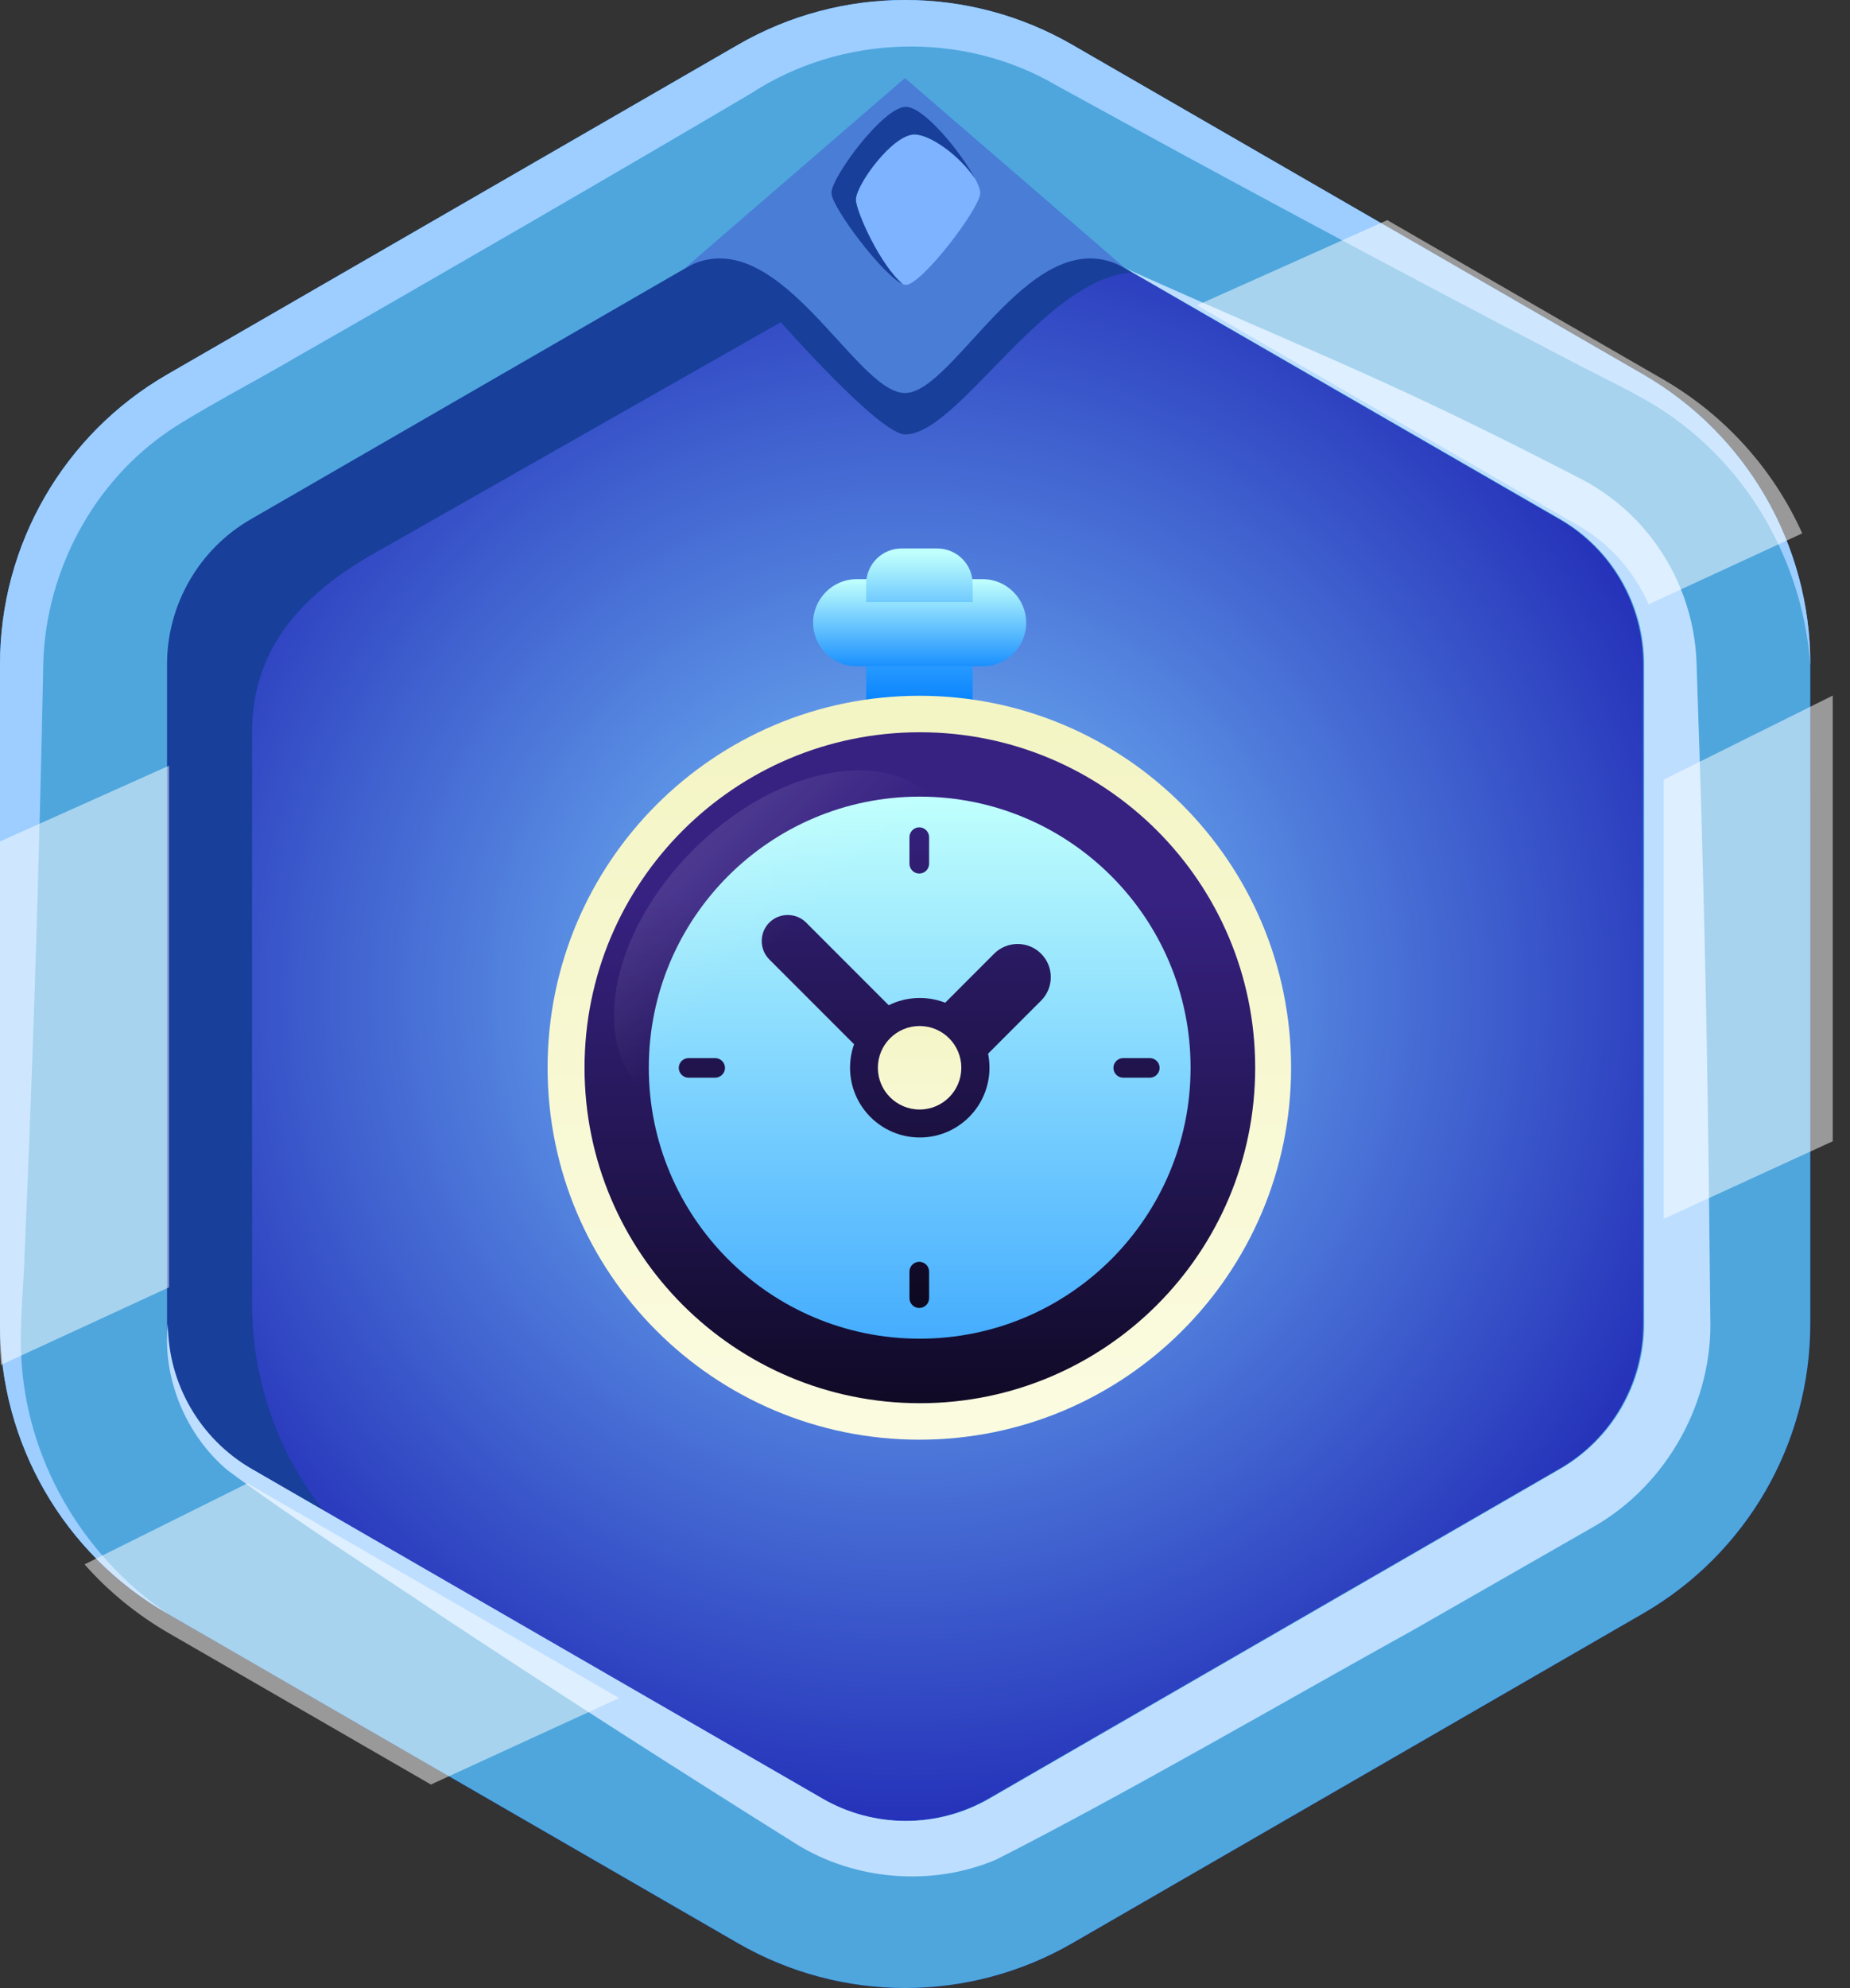 <svg width="27" height="29" viewBox="0 0 27 29" fill="none" xmlns="http://www.w3.org/2000/svg">
<rect x="0" y="0" width="27" height="29" fill="#333333" stroke="none"/>
<path d="M26.42 19.31V9.688C26.42 7.946 25.49 6.336 23.981 5.464L15.649 0.654C14.14 -0.218 12.28 -0.218 10.771 0.654L2.439 5.464C0.93 6.336 0 7.946 0 9.688V19.31C0 21.053 0.93 22.663 2.439 23.534L10.771 28.345C12.28 29.216 14.14 29.216 15.649 28.345L23.981 23.534C25.49 22.663 26.42 21.053 26.42 19.31Z" fill="url(#paint0_radial_4921_106153)"/>
<path d="M23.982 5.463L15.649 0.654C14.14 -0.218 12.281 -0.218 10.772 0.654L2.439 5.463C0.93 6.335 0 7.945 0 9.687V19.31C0 21.053 0.93 22.663 2.439 23.534L10.772 28.344C12.281 29.215 14.14 29.215 15.649 28.344L23.982 23.534C25.491 22.663 26.421 21.053 26.421 19.31V9.687C26.421 7.945 25.491 6.335 23.982 5.463ZM25.756 19.023C25.756 20.766 24.828 22.376 23.318 23.247L17.156 26.805C15.648 27.676 13.788 27.676 12.279 26.805L6.118 23.247C4.609 22.376 3.679 20.766 3.679 19.023V10.679C3.679 9.404 4.467 8.603 5.607 7.989L11.396 4.699C11.396 4.699 12.837 6.337 13.21 6.337C14.113 6.337 15.648 3.256 17.156 4.127L23.318 7.686C24.828 8.556 25.756 10.167 25.756 11.909V19.024V19.023Z" fill="#183F9A"/>
<path d="M13.21 2.438C13.638 2.438 14.059 2.551 14.43 2.765L22.762 7.576C23.515 8.01 23.982 8.82 23.982 9.689V19.31C23.982 20.18 23.515 20.989 22.762 21.423L14.43 26.234C14.059 26.448 13.637 26.561 13.21 26.561C12.783 26.561 12.36 26.448 11.99 26.234L3.657 21.423C2.905 20.989 2.438 20.18 2.438 19.31V9.689C2.438 8.82 2.905 8.01 3.657 7.576L11.99 2.765C12.36 2.551 12.783 2.438 13.21 2.438ZM13.21 0C12.368 0 11.526 0.218 10.771 0.653L2.439 5.464C0.93 6.336 0 7.945 0 9.688V19.31C0 21.053 0.93 22.663 2.439 23.534L10.771 28.345C11.526 28.78 12.368 28.998 13.21 28.998C14.052 28.998 14.894 28.78 15.649 28.345L23.981 23.534C25.49 22.663 26.42 21.053 26.42 19.31V9.688C26.42 7.945 25.49 6.336 23.981 5.464L15.649 0.653C14.894 0.218 14.052 0 13.21 0Z" fill="#4EA6DD"/>
<path d="M23.263 22.267L20.621 23.779C18.752 24.813 16.422 26.169 14.537 27.126C13.601 27.523 12.476 27.43 11.621 26.898C9.9 25.82 8.188 24.726 6.492 23.605C5.433 22.889 4.349 22.208 3.32 21.445C2.707 20.931 2.363 20.085 2.451 19.311C2.451 20.18 2.919 20.989 3.671 21.424L12.004 26.234C12.375 26.449 12.796 26.561 13.224 26.561C13.652 26.561 14.073 26.449 14.444 26.234L22.777 21.424C23.529 20.989 23.997 20.18 23.997 19.311V9.688C23.997 8.819 23.528 8.01 22.777 7.575L16.43 3.916C19.337 5.219 20.183 5.495 23.009 6.952C23.438 7.164 23.816 7.471 24.108 7.853C24.507 8.37 24.744 9.02 24.761 9.688C24.796 10.703 24.829 11.719 24.854 12.732C24.913 14.888 24.941 17.045 24.961 19.201C25.006 20.437 24.339 21.65 23.263 22.267L23.263 22.267Z" fill="#BDDEFF"/>
<path d="M13.207 1.139L9.992 3.914C11.333 3.14 12.473 5.733 13.207 5.733C13.941 5.733 15.082 3.14 16.423 3.914L13.207 1.139Z" fill="#497DD6"/>
<path d="M26.42 9.688C26.292 8.038 25.351 6.543 23.911 5.775C23.723 5.666 23.097 5.359 22.889 5.246C20.399 3.952 17.879 2.598 15.417 1.245C14.051 0.444 12.279 0.502 10.962 1.362C9.058 2.486 6.226 4.125 4.298 5.225C3.89 5.469 2.748 6.071 2.376 6.348C1.289 7.129 0.631 8.445 0.63 9.783C0.572 12.592 0.484 15.45 0.36 18.255C0.351 18.662 0.283 19.358 0.309 19.766C0.376 21.269 1.177 22.665 2.439 23.534C0.93 22.663 0 21.053 0 19.31V9.687C0 7.945 0.93 6.335 2.439 5.463L10.772 0.653C11.526 0.217 12.368 0 13.21 0C14.053 0 14.895 0.217 15.649 0.653L23.982 5.463C25.491 6.335 26.421 7.945 26.421 9.687L26.42 9.688Z" fill="#9DCEFF"/>
<path d="M13.22 1.557C12.888 1.557 12.133 2.588 12.133 2.812C12.133 3.036 12.989 4.156 13.22 4.156C13.45 4.156 14.307 3.036 14.307 2.812C14.307 2.588 13.552 1.557 13.22 1.557Z" fill="#7DB3FF"/>
<path d="M14.234 2.611C13.995 2.256 13.568 1.962 13.347 1.962C13.024 1.962 12.492 2.7 12.492 2.911C12.492 3.083 12.852 3.879 13.179 4.146C12.902 4.04 12.133 3.024 12.133 2.812C12.133 2.588 12.887 1.557 13.22 1.557C13.49 1.557 14.037 2.235 14.234 2.611H14.234Z" fill="#183F9A"/>
<g opacity="0.5">
<path d="M26.303 7.78L24.061 8.815C23.854 8.341 23.499 7.935 23.038 7.669L17.469 4.454L20.247 3.211L24.271 5.533C25.182 6.06 25.885 6.851 26.303 7.78H26.303Z" fill="white"/>
<path d="M2.466 11.168V18.778L0.014 19.909C0.005 19.788 0 19.666 0 19.544V12.274L2.466 11.169V11.168Z" fill="white"/>
<path d="M26.748 10.146V16.647L24.281 17.779V11.372L26.748 10.146Z" fill="white"/>
<path d="M9.037 24.769L6.289 26.03L2.46 23.82C1.993 23.55 1.581 23.211 1.234 22.819L3.614 21.635C3.64 21.653 3.666 21.669 3.693 21.684L9.036 24.768L9.037 24.769Z" fill="white"/>
</g>
<path d="M14.196 9.083H12.641V11.851H14.196V9.083Z" fill="url(#paint1_linear_4921_106153)"/>
<path d="M13.418 21C16.414 21 18.843 18.571 18.843 15.575C18.843 12.579 16.414 10.149 13.418 10.149C10.421 10.149 7.992 12.579 7.992 15.575C7.992 18.571 10.421 21 13.418 21Z" fill="url(#paint2_linear_4921_106153)"/>
<path d="M13.425 20.468C16.128 20.468 18.319 18.277 18.319 15.574C18.319 12.872 16.128 10.681 13.425 10.681C10.722 10.681 8.531 12.872 8.531 15.574C8.531 18.277 10.722 20.468 13.425 20.468Z" fill="url(#paint3_linear_4921_106153)"/>
<path d="M13.422 19.527C15.606 19.527 17.376 17.757 17.376 15.574C17.376 13.39 15.606 11.62 13.422 11.62C11.239 11.62 9.469 13.39 9.469 15.574C9.469 17.757 11.239 19.527 13.422 19.527Z" fill="url(#paint4_linear_4921_106153)"/>
<path d="M13.397 15.627C13.249 15.774 13.008 15.774 12.86 15.627L11.228 13.995C11.08 13.847 11.08 13.605 11.228 13.457C11.376 13.31 11.617 13.31 11.765 13.457L13.397 15.09C13.545 15.237 13.545 15.479 13.397 15.627Z" fill="url(#paint5_linear_4921_106153)"/>
<path d="M13.673 15.432C13.484 15.244 13.484 14.936 13.673 14.748L14.509 13.911C14.698 13.722 15.006 13.722 15.194 13.911C15.383 14.099 15.383 14.408 15.194 14.596L14.358 15.432C14.169 15.621 13.861 15.621 13.673 15.432Z" fill="url(#paint6_linear_4921_106153)"/>
<path d="M14.441 15.574C14.441 16.136 13.986 16.592 13.424 16.592C12.862 16.592 12.406 16.136 12.406 15.574C12.406 15.012 12.862 14.557 13.424 14.557C13.986 14.557 14.441 15.012 14.441 15.574Z" fill="url(#paint7_linear_4921_106153)"/>
<path d="M14.03 15.575C14.03 15.911 13.758 16.184 13.421 16.184C13.085 16.184 12.812 15.911 12.812 15.575C12.812 15.239 13.085 14.966 13.421 14.966C13.758 14.966 14.03 15.239 14.03 15.575Z" fill="url(#paint8_linear_4921_106153)"/>
<path d="M14.342 9.719H12.502C12.153 9.719 11.867 9.433 11.867 9.083C11.867 8.734 12.153 8.448 12.502 8.448H14.342C14.691 8.448 14.977 8.734 14.977 9.083C14.977 9.433 14.691 9.719 14.342 9.719Z" fill="url(#paint9_linear_4921_106153)"/>
<path d="M14.196 8.781H12.641V8.518C12.641 8.232 12.873 8 13.159 8H13.678C13.964 8 14.196 8.232 14.196 8.518V8.781Z" fill="url(#paint10_linear_4921_106153)"/>
<path d="M13.416 12.742C13.338 12.742 13.273 12.678 13.273 12.599V12.211C13.273 12.133 13.338 12.068 13.416 12.068C13.495 12.068 13.56 12.133 13.56 12.211V12.599C13.56 12.678 13.495 12.742 13.416 12.742Z" fill="url(#paint11_linear_4921_106153)"/>
<path d="M13.416 19.079C13.338 19.079 13.273 19.015 13.273 18.936V18.548C13.273 18.47 13.338 18.405 13.416 18.405C13.495 18.405 13.56 18.47 13.56 18.548V18.936C13.56 19.015 13.495 19.079 13.416 19.079Z" fill="url(#paint12_linear_4921_106153)"/>
<path d="M16.25 15.577C16.25 15.498 16.314 15.434 16.393 15.434H16.781C16.86 15.434 16.924 15.498 16.924 15.577C16.924 15.655 16.86 15.72 16.781 15.72H16.393C16.314 15.72 16.25 15.655 16.25 15.577Z" fill="url(#paint13_linear_4921_106153)"/>
<path d="M9.906 15.577C9.906 15.498 9.971 15.434 10.049 15.434H10.437C10.516 15.434 10.581 15.498 10.581 15.577C10.581 15.655 10.516 15.72 10.437 15.72H10.049C9.971 15.72 9.906 15.655 9.906 15.577Z" fill="url(#paint14_linear_4921_106153)"/>
<path d="M12.869 15.145C11.695 16.32 10.127 16.656 9.367 15.897C8.608 15.137 8.944 13.569 10.118 12.395C11.293 11.22 12.861 10.884 13.62 11.643C14.38 12.403 14.043 13.971 12.869 15.145Z" fill="url(#paint15_linear_4921_106153)"/>
<defs>
<radialGradient id="paint0_radial_4921_106153" cx="0" cy="0" r="1" gradientUnits="userSpaceOnUse" gradientTransform="translate(13.21 14.499) scale(13.869 13.87)">
<stop stop-color="#7CCBFF"/>
<stop offset="1" stop-color="#181BAF"/>
</radialGradient>
<linearGradient id="paint1_linear_4921_106153" x1="13.418" y1="7.206" x2="13.418" y2="10.238" gradientUnits="userSpaceOnUse">
<stop stop-color="#BFFFFD"/>
<stop offset="1" stop-color="#0884FF"/>
</linearGradient>
<linearGradient id="paint2_linear_4921_106153" x1="13.418" y1="9.141" x2="13.418" y2="26.661" gradientUnits="userSpaceOnUse">
<stop stop-color="#F3F4C1"/>
<stop offset="1" stop-color="#FFFFF0"/>
</linearGradient>
<linearGradient id="paint3_linear_4921_106153" x1="13.425" y1="13.073" x2="13.425" y2="23.491" gradientUnits="userSpaceOnUse">
<stop stop-color="#372282"/>
<stop offset="1"/>
</linearGradient>
<linearGradient id="paint4_linear_4921_106153" x1="13.422" y1="11.69" x2="13.422" y2="23.457" gradientUnits="userSpaceOnUse">
<stop stop-color="#BFFFFD"/>
<stop offset="1" stop-color="#0884FF"/>
</linearGradient>
<linearGradient id="paint5_linear_4921_106153" x1="12.312" y1="11.43" x2="12.312" y2="21.595" gradientUnits="userSpaceOnUse">
<stop stop-color="#372282"/>
<stop offset="1"/>
</linearGradient>
<linearGradient id="paint6_linear_4921_106153" x1="14.433" y1="11.431" x2="14.433" y2="21.595" gradientUnits="userSpaceOnUse">
<stop stop-color="#372282"/>
<stop offset="1"/>
</linearGradient>
<linearGradient id="paint7_linear_4921_106153" x1="13.424" y1="11.431" x2="13.424" y2="21.596" gradientUnits="userSpaceOnUse">
<stop stop-color="#372282"/>
<stop offset="1"/>
</linearGradient>
<linearGradient id="paint8_linear_4921_106153" x1="13.421" y1="14.413" x2="13.421" y2="18.963" gradientUnits="userSpaceOnUse">
<stop stop-color="#F3F4C1"/>
<stop offset="1" stop-color="#FFFFF0"/>
</linearGradient>
<linearGradient id="paint9_linear_4921_106153" x1="13.422" y1="8.47" x2="13.422" y2="9.854" gradientUnits="userSpaceOnUse">
<stop stop-color="#BFFFFD"/>
<stop offset="1" stop-color="#0884FF"/>
</linearGradient>
<linearGradient id="paint10_linear_4921_106153" x1="13.418" y1="8.075" x2="13.418" y2="9.714" gradientUnits="userSpaceOnUse">
<stop stop-color="#BFFFFD"/>
<stop offset="1" stop-color="#0884FF"/>
</linearGradient>
<linearGradient id="paint11_linear_4921_106153" x1="13.416" y1="11.431" x2="13.416" y2="21.595" gradientUnits="userSpaceOnUse">
<stop stop-color="#372282"/>
<stop offset="1"/>
</linearGradient>
<linearGradient id="paint12_linear_4921_106153" x1="13.416" y1="11.431" x2="13.416" y2="21.595" gradientUnits="userSpaceOnUse">
<stop stop-color="#372282"/>
<stop offset="1"/>
</linearGradient>
<linearGradient id="paint13_linear_4921_106153" x1="16.587" y1="11.434" x2="16.587" y2="21.598" gradientUnits="userSpaceOnUse">
<stop stop-color="#372282"/>
<stop offset="1"/>
</linearGradient>
<linearGradient id="paint14_linear_4921_106153" x1="10.243" y1="11.434" x2="10.243" y2="21.598" gradientUnits="userSpaceOnUse">
<stop stop-color="#372282"/>
<stop offset="1"/>
</linearGradient>
<linearGradient id="paint15_linear_4921_106153" x1="-0.705" y1="1.571" x2="11.416" y2="13.692" gradientUnits="userSpaceOnUse">
<stop stop-color="white"/>
<stop offset="1" stop-color="white" stop-opacity="0"/>
</linearGradient>
</defs>
</svg>
